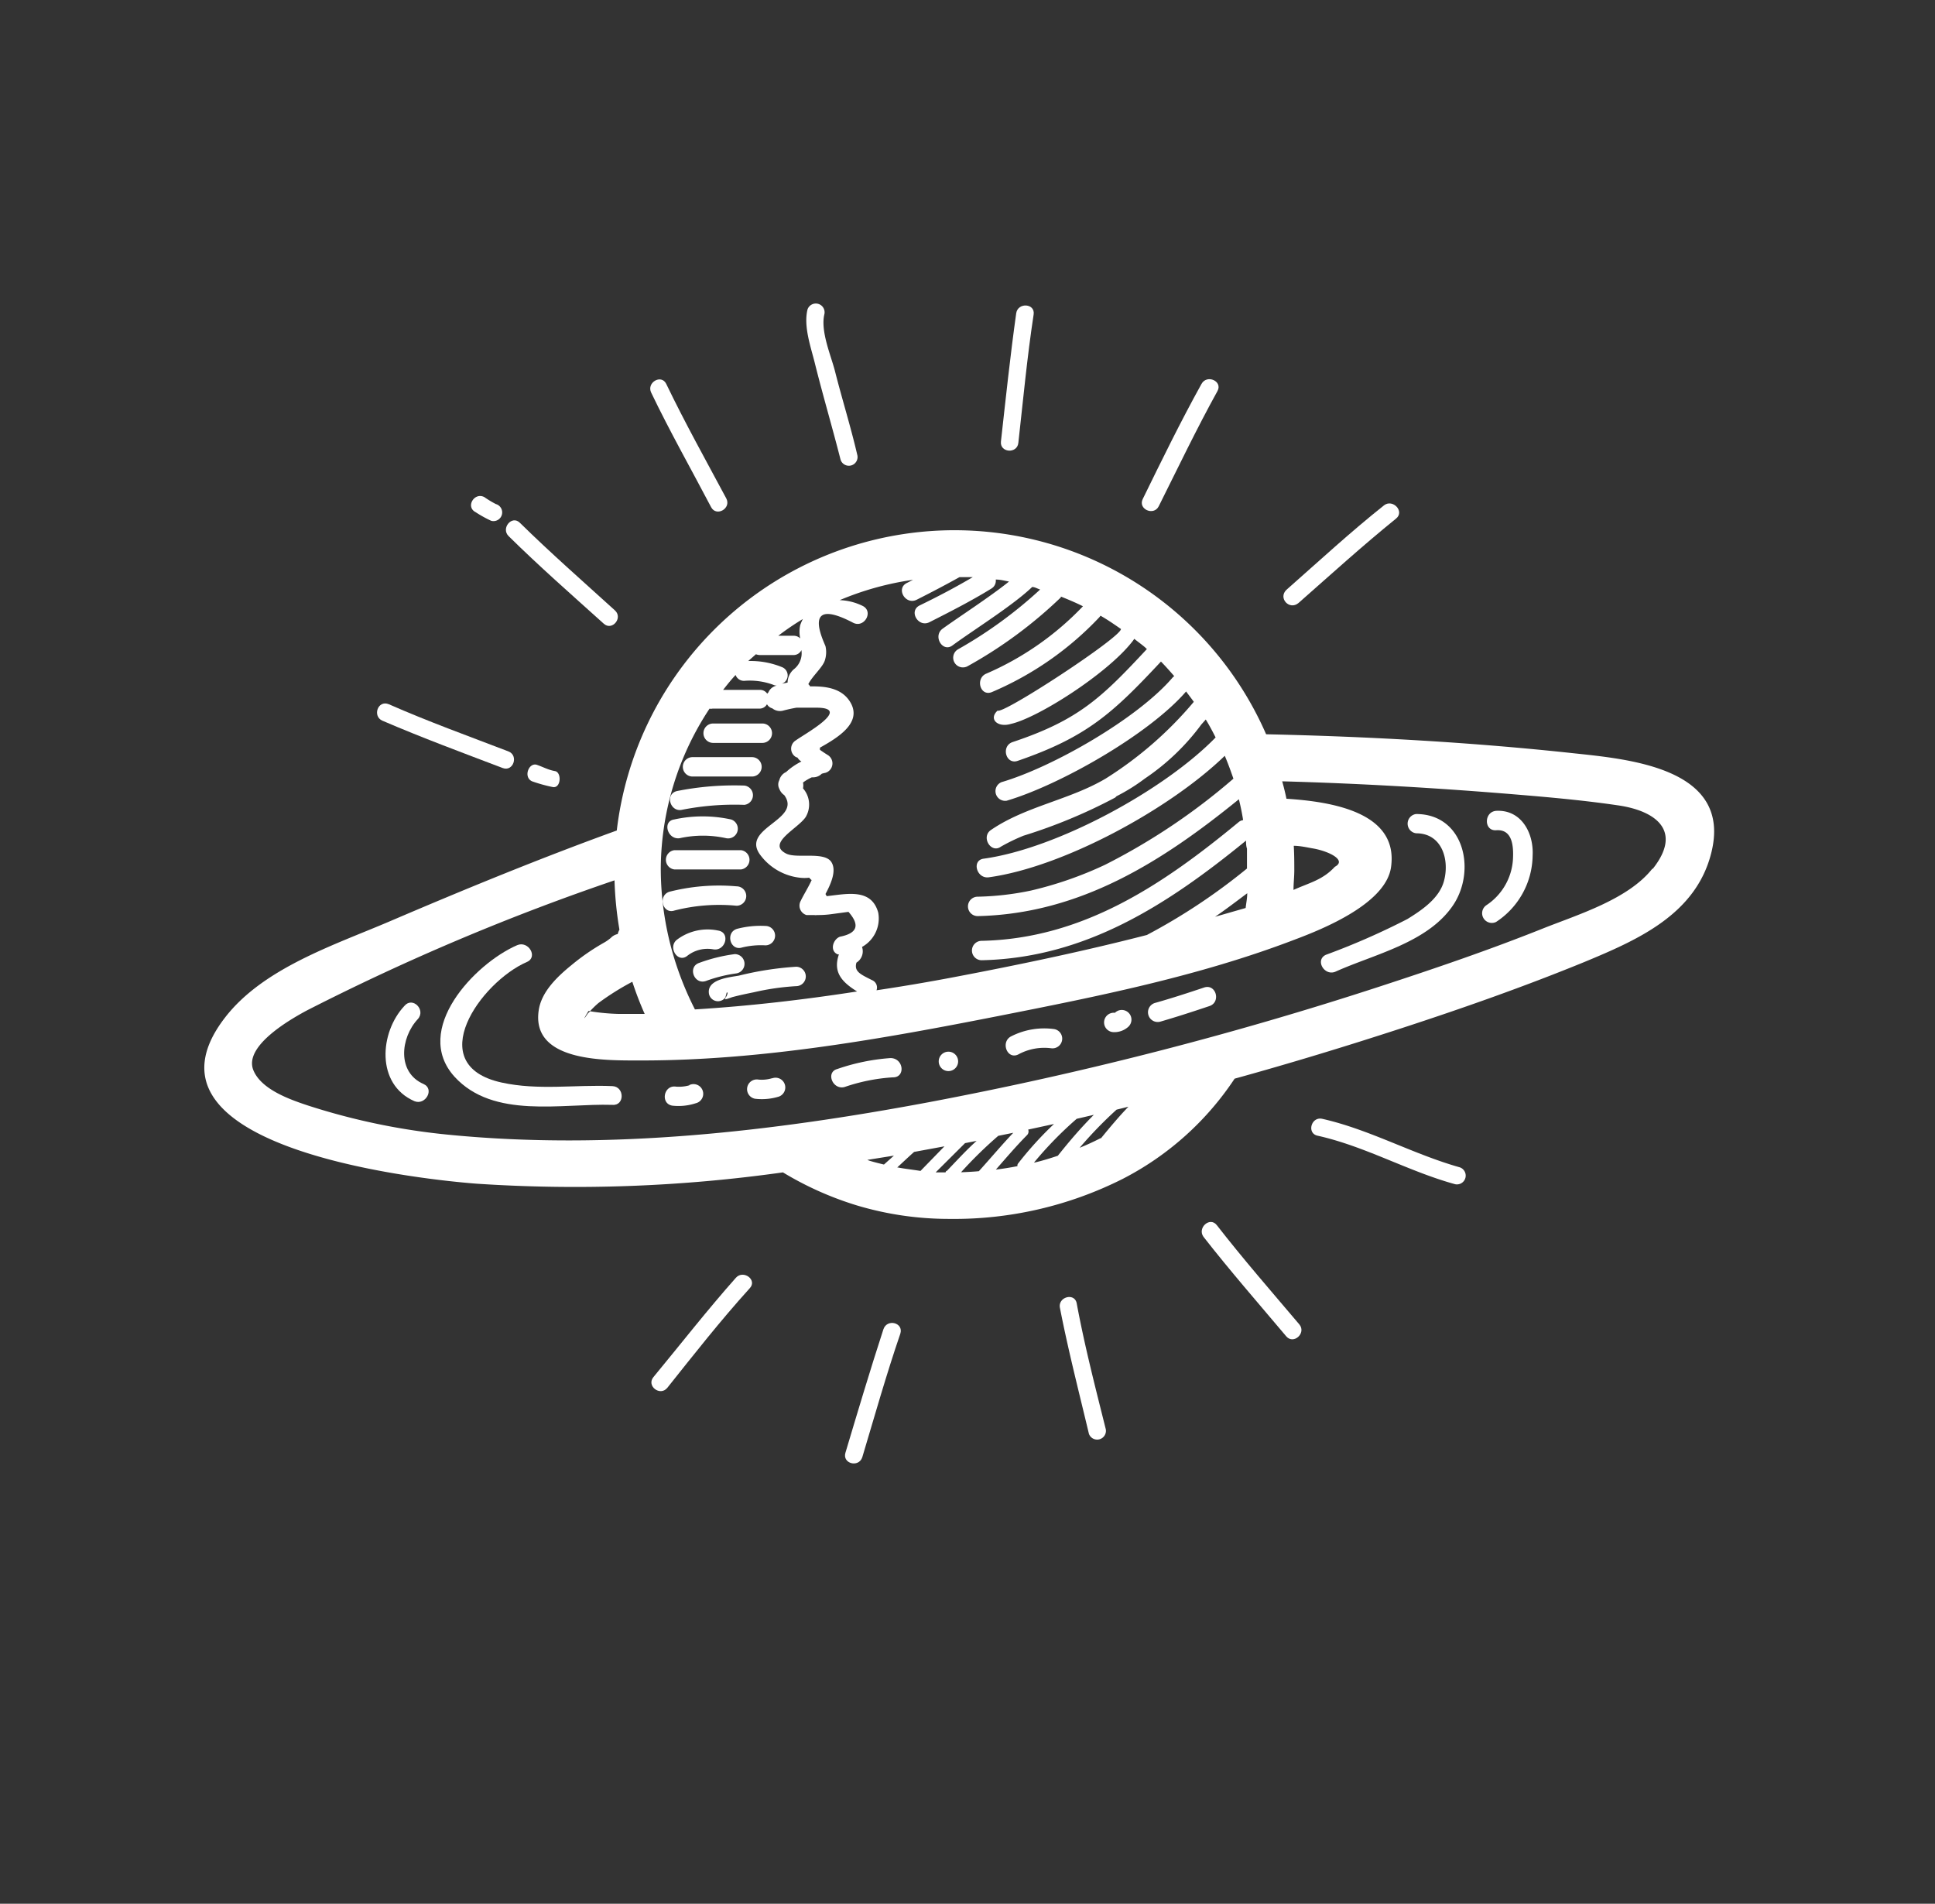 <svg xmlns="http://www.w3.org/2000/svg" viewBox="0 0 145.57 143.22"><rect x="0" y="0" width="145.57" height="143.22" fill="#333333" stroke="none"/><defs><style>.cls-1{fill:#fff;fill-rule:evenodd;}</style></defs><g id="OBJECTS"><path class="cls-1" d="M63.23,34.56a.65.65,0,0,0,1.26-.35C64,32.1,63.34,30,62.81,27.9c-.31-1.19-1.1-3-.79-4.27a.66.66,0,0,0-1.27-.35c-.32,1.29.27,2.88.57,4.12C61.92,29.8,62.62,32.16,63.23,34.56Z"/><path class="cls-1" d="M35.78,38.53a8.92,8.92,0,0,0,1.17.65.65.65,0,1,0,.35-1.26,7.56,7.56,0,0,1-.86-.52C35.69,37,35,38.13,35.78,38.53Z"/><path class="cls-1" d="M40.36,57.53c-.6-.15-1,.95-.33,1.25a11.6,11.6,0,0,0,1.55.43c.63.12.69-1.11.17-1.2S40.87,57.7,40.36,57.53Z"/><path class="cls-1" d="M81,98.05c-.16-.83-1.43-.48-1.26.35.62,3.18,1.43,6.32,2.18,9.47a.66.66,0,0,0,1.27-.34C82.4,104.37,81.59,101.23,81,98.05Z"/><path class="cls-1" d="M66.46,100c-1,3.07-1.93,6.19-2.86,9.3-.24.81,1,1.14,1.27.33.93-3.1,1.81-6.23,2.86-9.29C68,99.51,66.74,99.18,66.46,100Z"/><path class="cls-1" d="M55.36,96.13c-2.15,2.42-4.16,5-6.21,7.48-.53.66.51,1.46,1.05.8,2-2.51,4-5.06,6.2-7.49C57,96.29,55.92,95.5,55.36,96.13Z"/><path class="cls-1" d="M91.54,92.17c-.52-.67-1.49.21-1,.88,2,2.56,4.13,5,6.22,7.48.55.65,1.52-.23,1-.88C95.66,97.17,93.53,94.73,91.54,92.17Z"/><path class="cls-1" d="M109.82,87.82c-3.55-1-6.76-2.84-10.35-3.65-.83-.18-1.18,1.09-.35,1.27,3.6.8,6.81,2.68,10.35,3.65A.66.66,0,0,0,109.82,87.82Z"/><path class="cls-1" d="M118.39,56.67c-7.67-.83-15.42-1.26-23.14-1.43A25.58,25.58,0,0,0,46.4,62.48c-5.74,2.08-11.39,4.4-17,6.8-4.19,1.8-9.61,3.53-12.5,7.31C9.57,86.16,30.69,88.65,35.84,89.05A112,112,0,0,0,58.9,88.2a24.57,24.57,0,0,0,5.61,2.5,24.15,24.15,0,0,0,6.93,1,28.19,28.19,0,0,0,13-3,22.34,22.34,0,0,0,8.44-7.55c4.2-1.16,8.37-2.43,12.51-3.78,4.66-1.52,9.29-3.15,13.81-5,4-1.66,8.36-3.57,9.53-8.17C130.37,57.8,122.61,57.12,118.39,56.67ZM62.1,48.61c-.26-.63-1.74-3.76,2.08-1.76.83.43,1.56-.83.73-1.26a4.22,4.22,0,0,0-1.74-.44,22.23,22.23,0,0,1,5.52-1.53l-.47.24c-.84.42-.1,1.68.74,1.26,1.09-.55,2.16-1.11,3.22-1.7.34,0,.68,0,1,0-1.29.76-2.62,1.46-4,2.13-.84.42-.1,1.68.74,1.26,1.58-.8,3.15-1.6,4.66-2.53a.68.68,0,0,0,.33-.68c.33,0,.67.09,1,.15-1.5,1.2-3.74,2.64-5,3.55-.75.55,0,1.81.74,1.26,1.56-1.15,4.54-3,6-4.4.2,0,.4.13.6.19a33,33,0,0,1-6.18,4.5.73.73,0,0,0,.74,1.26,33.49,33.49,0,0,0,7-5.17l0-.06c.57.23,1.12.46,1.66.73a22.17,22.17,0,0,1-7.25,5.06c-.87.34-.49,1.75.39,1.4a24,24,0,0,0,8.09-5.63.94.94,0,0,0,.09-.12c.53.3,1,.63,1.54,1,0,.63-8.88,6.44-9.28,6.14-.7.63,0,1.3,1,1,2-.44,7.18-3.73,9.09-6.14a2.14,2.14,0,0,0,.19-.26c.26.21.53.4.79.62l.16.15c-3.38,3.63-5.12,5.34-10.11,7-.88.31-.5,1.72.39,1.41,5.24-1.8,7.19-3.63,10.78-7.47.35.36.68.73,1,1.1a.53.53,0,0,0-.14.12c-2.63,3.07-9,6.72-12.85,7.85a.73.73,0,0,0,.38,1.4c4-1.18,10.72-5,13.5-8.22,0,0,0,0,0,0,.19.26.39.51.58.78a28.25,28.25,0,0,1-6.64,5.78c-2.73,1.61-6,2.07-8.62,3.86-.77.52,0,1.79.74,1.26A14.09,14.09,0,0,1,77,62.87,39.56,39.56,0,0,0,83.9,60L84,59.9a14.09,14.09,0,0,0,2.13-1.33,17.18,17.18,0,0,0,4.25-4.07l.33-.37c.27.44.51.89.74,1.35l0,0C87.6,59.44,79.52,63.84,74,64.6c-.92.12-.53,1.53.39,1.4C80,65.23,88,60.87,92.14,56.86c.24.56.45,1.14.65,1.72a47.47,47.47,0,0,1-9.66,6.48A28,28,0,0,1,77.55,67a21.45,21.45,0,0,1-4,.46.73.73,0,0,0,0,1.46c7.7-.17,13.87-4.09,19.65-8.79.13.52.23,1,.32,1.57a.65.65,0,0,0-.35.16c-5.68,4.69-11.7,8.76-19.32,8.92a.73.73,0,0,0,0,1.46c7.82-.17,14-4.19,19.89-9,0,.2,0,.4.07.6,0,.48,0,1,0,1.5a45.26,45.26,0,0,1-7.53,5c-4.78,1.23-9.61,2.24-14.45,3.16q-2.94.56-5.89,1a.6.6,0,0,0-.33-.76c-.9-.45-1.37-.66-1.18-1.32a1,1,0,0,0,.42-1.18,2.45,2.45,0,0,0,1.22-2.58c-.51-1.85-2.34-1.41-3.88-1.24a1.29,1.29,0,0,0-.09-.16c.44-.82.83-1.76.46-2.38-.5-.86-2.61-.26-3.41-.66-1.52-.77.87-1.87,1.46-2.75a1.84,1.84,0,0,0-.2-2.16,1.11,1.11,0,0,0,0-.44,3.69,3.69,0,0,1,.66-.39l.08,0a.92.92,0,0,0,.67-.27,2.29,2.29,0,0,1,.28-.07.74.74,0,0,0,.17-1.34c-.2-.12-.4-.26-.59-.39a.76.76,0,0,0,0-.16c1.38-.77,3.14-1.86,2.33-3.35-.6-1.09-1.8-1.29-3.06-1.26a.79.79,0,0,0-.14-.17c.3-.61,1.1-1.28,1.25-1.81A2,2,0,0,0,62.1,48.61ZM93.83,67.2c0,.37-.08.74-.12,1.11l-2.3.66C92.23,68.41,93,67.82,93.83,67.2ZM60.4,46.57a3.19,3.19,0,0,0-.2.46,2.36,2.36,0,0,0,0,1,.68.68,0,0,0-.5-.2H58.55A19.34,19.34,0,0,1,60.4,46.57Zm-3.53,2.65a.83.83,0,0,0,.29.06h2.52a.65.65,0,0,0,.61-.37,1.52,1.52,0,0,1-.57,1.44,1.35,1.35,0,0,0-.47,1l-.43.09a.67.67,0,0,0,.06-1.23,6.21,6.21,0,0,0-2.59-.48Zm-1.53,1.56a.66.66,0,0,0,.65.44,5.1,5.1,0,0,1,2.16.29.72.72,0,0,0,.28.07.87.87,0,0,0-.63.52.34.34,0,0,0-.08.09.65.65,0,0,0-.56-.29H54.4C54.7,51.52,55,51.14,55.34,50.78Zm-2,2.53a.76.76,0,0,0,.27,0h3.51a.64.64,0,0,0,.58-.33.65.65,0,0,0,.4.31.92.92,0,0,0,.82.17c.33-.09.66-.16,1-.22.5,0,1,0,1.49,0,2.76,0-.92,2-1.54,2.46a.73.73,0,0,0,0,1.25L60,57a.81.81,0,0,0,.29.29,4.81,4.81,0,0,0-1.15.79.91.91,0,0,0-.51.61.7.7,0,0,0,0,.66,1,1,0,0,0,.37.47c1.35,1.86-3.25,2.45-1.84,4.45a4.3,4.3,0,0,0,3,1.76,2.89,2.89,0,0,0,.72,0,.77.77,0,0,0,.18.18c-.25.55-.6,1.1-.82,1.56a.74.74,0,0,0,.43,1.07c.21,0,.39,0,.58,0a.71.71,0,0,0,.22,0l.1,0a7.25,7.25,0,0,0,1-.07l1.26-.17c.88,1,.67,1.61-.64,1.87-.52.19-.8,1.06-.17,1.33l.09,0s0,0,0,0c-.42,1.24.08,2,1.37,2.79-4,.62-8.11,1.1-12.2,1.35a23.63,23.63,0,0,1-1.79-4.66,23.2,23.2,0,0,1-.78-6A22,22,0,0,1,53.38,53.31ZM47.57,73.86a25.18,25.18,0,0,0,.93,2.42l-1.92,0a15.91,15.91,0,0,1-2.18-.2c-.06.06-.13.11-.18.17-.35.52-.34.46.05-.19l.13,0a7,7,0,0,1,.62-.6A19.65,19.65,0,0,1,47.57,73.86ZM66.5,87.61c-.33-.08-.66-.16-1-.26a1.84,1.84,0,0,1-.25-.09l2-.32Zm1,.22c.42-.39.84-.79,1.27-1.17l2.28-.42-1.8,1.85C68.7,88,68.12,87.94,67.54,87.83Zm3.69.26a.6.6,0,0,0-.06.11c-.25,0-.5,0-.74,0L72.6,86l.87-.17C72.7,86.52,72,87.29,71.23,88.09Zm1.11.1a31.47,31.47,0,0,1,2.8-2.74l1.13-.23c-.89.94-1.72,1.93-2.59,2.89C73.24,88.15,72.79,88.17,72.34,88.19Zm4.2-.45c-.52.1-1,.18-1.58.25.77-.88,1.52-1.76,2.33-2.58a.39.39,0,0,0,.1-.43l1.94-.42a26.23,26.23,0,0,0-2.72,3A.31.31,0,0,0,76.54,87.74Zm1.29-.28A27.72,27.72,0,0,1,81,84.17l1.29-.3c-1,1-1.85,2-2.71,3.08C79,87.14,78.44,87.32,77.83,87.46Zm5-1.83c-.51.26-1,.49-1.57.72A30.86,30.86,0,0,1,84,83.48l.89-.22C84.18,84,83.49,84.82,82.83,85.63Zm41.51-20.27c-1.82,2.3-5.58,3.44-8.22,4.49-4,1.6-8.1,3-12.2,4.34a271.4,271.4,0,0,1-34,8.73c-11.79,2.21-24,3.62-36,2.46a50,50,0,0,1-10.74-2.22c-1.35-.45-3.49-1.2-4.08-2.65-.74-1.82,2.8-3.84,4.08-4.52a174.41,174.41,0,0,1,23.09-9.76,26.8,26.8,0,0,0,.37,3.71,1.51,1.51,0,0,0-.13.33,1,1,0,0,0-.52.29,3.21,3.21,0,0,1-.48.34A16.57,16.57,0,0,0,43,72.6c-1.07.87-2.26,2-2.47,3.39-.61,4,5.26,3.78,7.77,3.79,9,0,18.06-1.62,26.84-3.35,7.45-1.47,15.1-3,22.23-5.73,2.19-.82,6.91-2.73,7.28-5.48.57-4.13-4.5-4.91-7.87-5.13-.09-.44-.2-.88-.32-1.31,5.91.16,11.81.51,17.7,1,2.53.21,5.07.44,7.58.81C124.55,61,126.61,62.49,124.34,65.36Zm-27-1.73c.53,0,1,.12,1.59.22,1.2.24,2.42.89,1.53,1.36-.92,1-1.92,1.2-3.11,1.74,0-.49.06-1,.06-1.46S97.37,64.26,97.33,63.63Z"/><path class="cls-1" d="M53.34,74.79a.69.69,0,0,0,1.23.25l.1-.37.07,0a.72.72,0,0,1-.17.4s0,0,0,.06c-.16.15.43-.09.54-.12.53-.14,1.06-.25,1.6-.36a18.9,18.9,0,0,1,3.18-.46.73.73,0,0,0,0-1.46,24.16,24.16,0,0,0-4.31.67C54.83,73.53,53.13,73.68,53.34,74.79Z"/><path class="cls-1" d="M55.27,71.78a12.41,12.41,0,0,0-2.67.66c-.89.3-.38,1.67.51,1.36a10.81,10.81,0,0,1,2.29-.57A.73.73,0,0,0,55.27,71.78Z"/><path class="cls-1" d="M53.66,71.42c.92.16,1.31-1.25.38-1.41a3.84,3.84,0,0,0-3.08.66c-.76.54,0,1.81.73,1.25A2.46,2.46,0,0,1,53.66,71.42Z"/><path class="cls-1" d="M55.83,71.28a6,6,0,0,1,1.75-.16.73.73,0,0,0,0-1.46,7,7,0,0,0-2.14.22C54.55,70.16,54.93,71.57,55.83,71.28Z"/><path class="cls-1" d="M55.41,68.14a.73.73,0,0,0,0-1.46,15.08,15.08,0,0,0-5.06.41c-.88.3-.5,1.71.39,1.41A13.57,13.57,0,0,1,55.41,68.14Z"/><path class="cls-1" d="M50.74,65.41h5a.73.73,0,0,0,0-1.45h-5A.73.73,0,0,0,50.74,65.41Z"/><path class="cls-1" d="M51.13,63.06a8.1,8.1,0,0,1,3.5,0A.73.73,0,0,0,55,61.65a10,10,0,0,0-4.28,0C49.81,61.78,50.21,63.19,51.13,63.06Z"/><path class="cls-1" d="M51.32,60.92A20.32,20.32,0,0,1,56,60.55a.73.73,0,0,0,0-1.45,22,22,0,0,0-5.06.41C50,59.72,50.41,61.13,51.32,60.92Z"/><path class="cls-1" d="M52.1,58.42h4.47a.73.73,0,0,0,0-1.46H52.1A.73.73,0,0,0,52.1,58.42Z"/><path class="cls-1" d="M53.65,55.89h3.7a.73.73,0,0,0,0-1.46h-3.7A.73.73,0,0,0,53.65,55.89Z"/><path class="cls-1" d="M46.07,81.71c-2.79-.12-5.57.34-8.34-.27-6-1.32-1.57-7.56,1.91-9.07.86-.37.11-1.63-.74-1.26C35.7,72.5,31,77.47,34.19,81c2.93,3.21,8.06,2,11.88,2.12C47,83.2,47,81.75,46.07,81.71Z"/><path class="cls-1" d="M31.86,81.55c-2-.87-1.74-3.47-.43-4.88.63-.69-.39-1.72-1-1-1.88,2-2.16,5.9.74,7.17C32,83.19,32.72,81.93,31.86,81.55Z"/><path class="cls-1" d="M106.54,61.24a.73.73,0,0,0,0,1.45c1.95,0,2.52,2,2.09,3.59-.35,1.31-1.68,2.2-2.75,2.86a54,54,0,0,1-6.13,2.69c-.85.39-.11,1.65.74,1.26,2.93-1.32,7-2.18,8.88-5.07C111.05,65.41,110.12,61.25,106.54,61.24Z"/><path class="cls-1" d="M112.56,61c-.93.07-.94,1.53,0,1.46,1.24-.09,1.31,1.23,1.26,2.18a4.46,4.46,0,0,1-2,3.46.73.73,0,0,0,.73,1.26,6.06,6.06,0,0,0,2.75-5C115.39,62.7,114.47,60.9,112.56,61Z"/><path class="cls-1" d="M90.59,74.29c-1.22.41-2.45.81-3.69,1.16a.73.73,0,0,0,.39,1.41c1.24-.36,2.47-.76,3.69-1.17C91.87,75.4,91.49,74,90.59,74.29Z"/><path class="cls-1" d="M83.91,76.19s0,0,0,0h0l0,0h-.12a.73.73,0,0,0,0,1.46,1.56,1.56,0,0,0,1.1-.41.72.72,0,0,0-1-1.06Z"/><path class="cls-1" d="M79.31,77.42a5.48,5.48,0,0,0-3.23.54c-.83.41-.32,1.78.52,1.37a4.09,4.09,0,0,1,2.47-.47A.73.73,0,0,0,79.31,77.42Z"/><path class="cls-1" d="M71.35,79.12a.73.73,0,0,0,0,1.46A.73.73,0,0,0,71.35,79.12Z"/><path class="cls-1" d="M67,79.6a15.54,15.54,0,0,0-4,.82c-.9.23-.37,1.59.53,1.36a13.76,13.76,0,0,1,3.64-.73C68.13,81.07,68,79.62,67,79.6Z"/><path class="cls-1" d="M51.86,81.65a2.88,2.88,0,0,1-1,.1c-.93-.15-1.2,1.28-.28,1.43A4.18,4.18,0,0,0,52.34,83a.73.73,0,1,0-.48-1.37Z"/><path class="cls-1" d="M58.07,81.12a2.67,2.67,0,0,1-1,.1.73.73,0,0,0-.27,1.44,4.34,4.34,0,0,0,1.79-.16.73.73,0,0,0-.49-1.38Z"/><path class="cls-1" d="M76.61,33.32c.36-3.22.66-6.45,1.15-9.66.13-.84-1.18-.93-1.31-.1C76,26.77,75.66,30,75.3,33.22,75.21,34.06,76.52,34.16,76.61,33.32Z"/><path class="cls-1" d="M87.17,38.09c1.45-2.9,2.85-5.83,4.42-8.67.41-.74-.79-1.28-1.2-.54-1.57,2.83-3,5.76-4.42,8.66C85.59,38.3,86.79,38.84,87.17,38.09Z"/><path class="cls-1" d="M97.68,45.37c2.43-2.14,4.83-4.32,7.35-6.36.66-.54-.25-1.49-.9-1-2.52,2-4.92,4.22-7.36,6.37C96.14,45,97,45.93,97.68,45.37Z"/><path class="cls-1" d="M28.77,54.22c3,1.29,6,2.4,9.05,3.56.79.3,1.22-.94.43-1.25-3-1.15-6.07-2.26-9-3.55C28.42,52.64,28,53.89,28.77,54.22Z"/><path class="cls-1" d="M45.42,46.92c.62.57,1.47-.43.84-1-2.4-2.18-4.84-4.32-7.15-6.59-.6-.6-1.44.41-.85,1C40.57,42.61,43,44.74,45.42,46.92Z"/><path class="cls-1" d="M53.5,38.16c.4.74,1.53.09,1.14-.66-1.53-2.86-3.11-5.69-4.52-8.62-.37-.76-1.5-.1-1.13.66C50.39,32.46,52,35.3,53.5,38.16Z"/></g></svg>